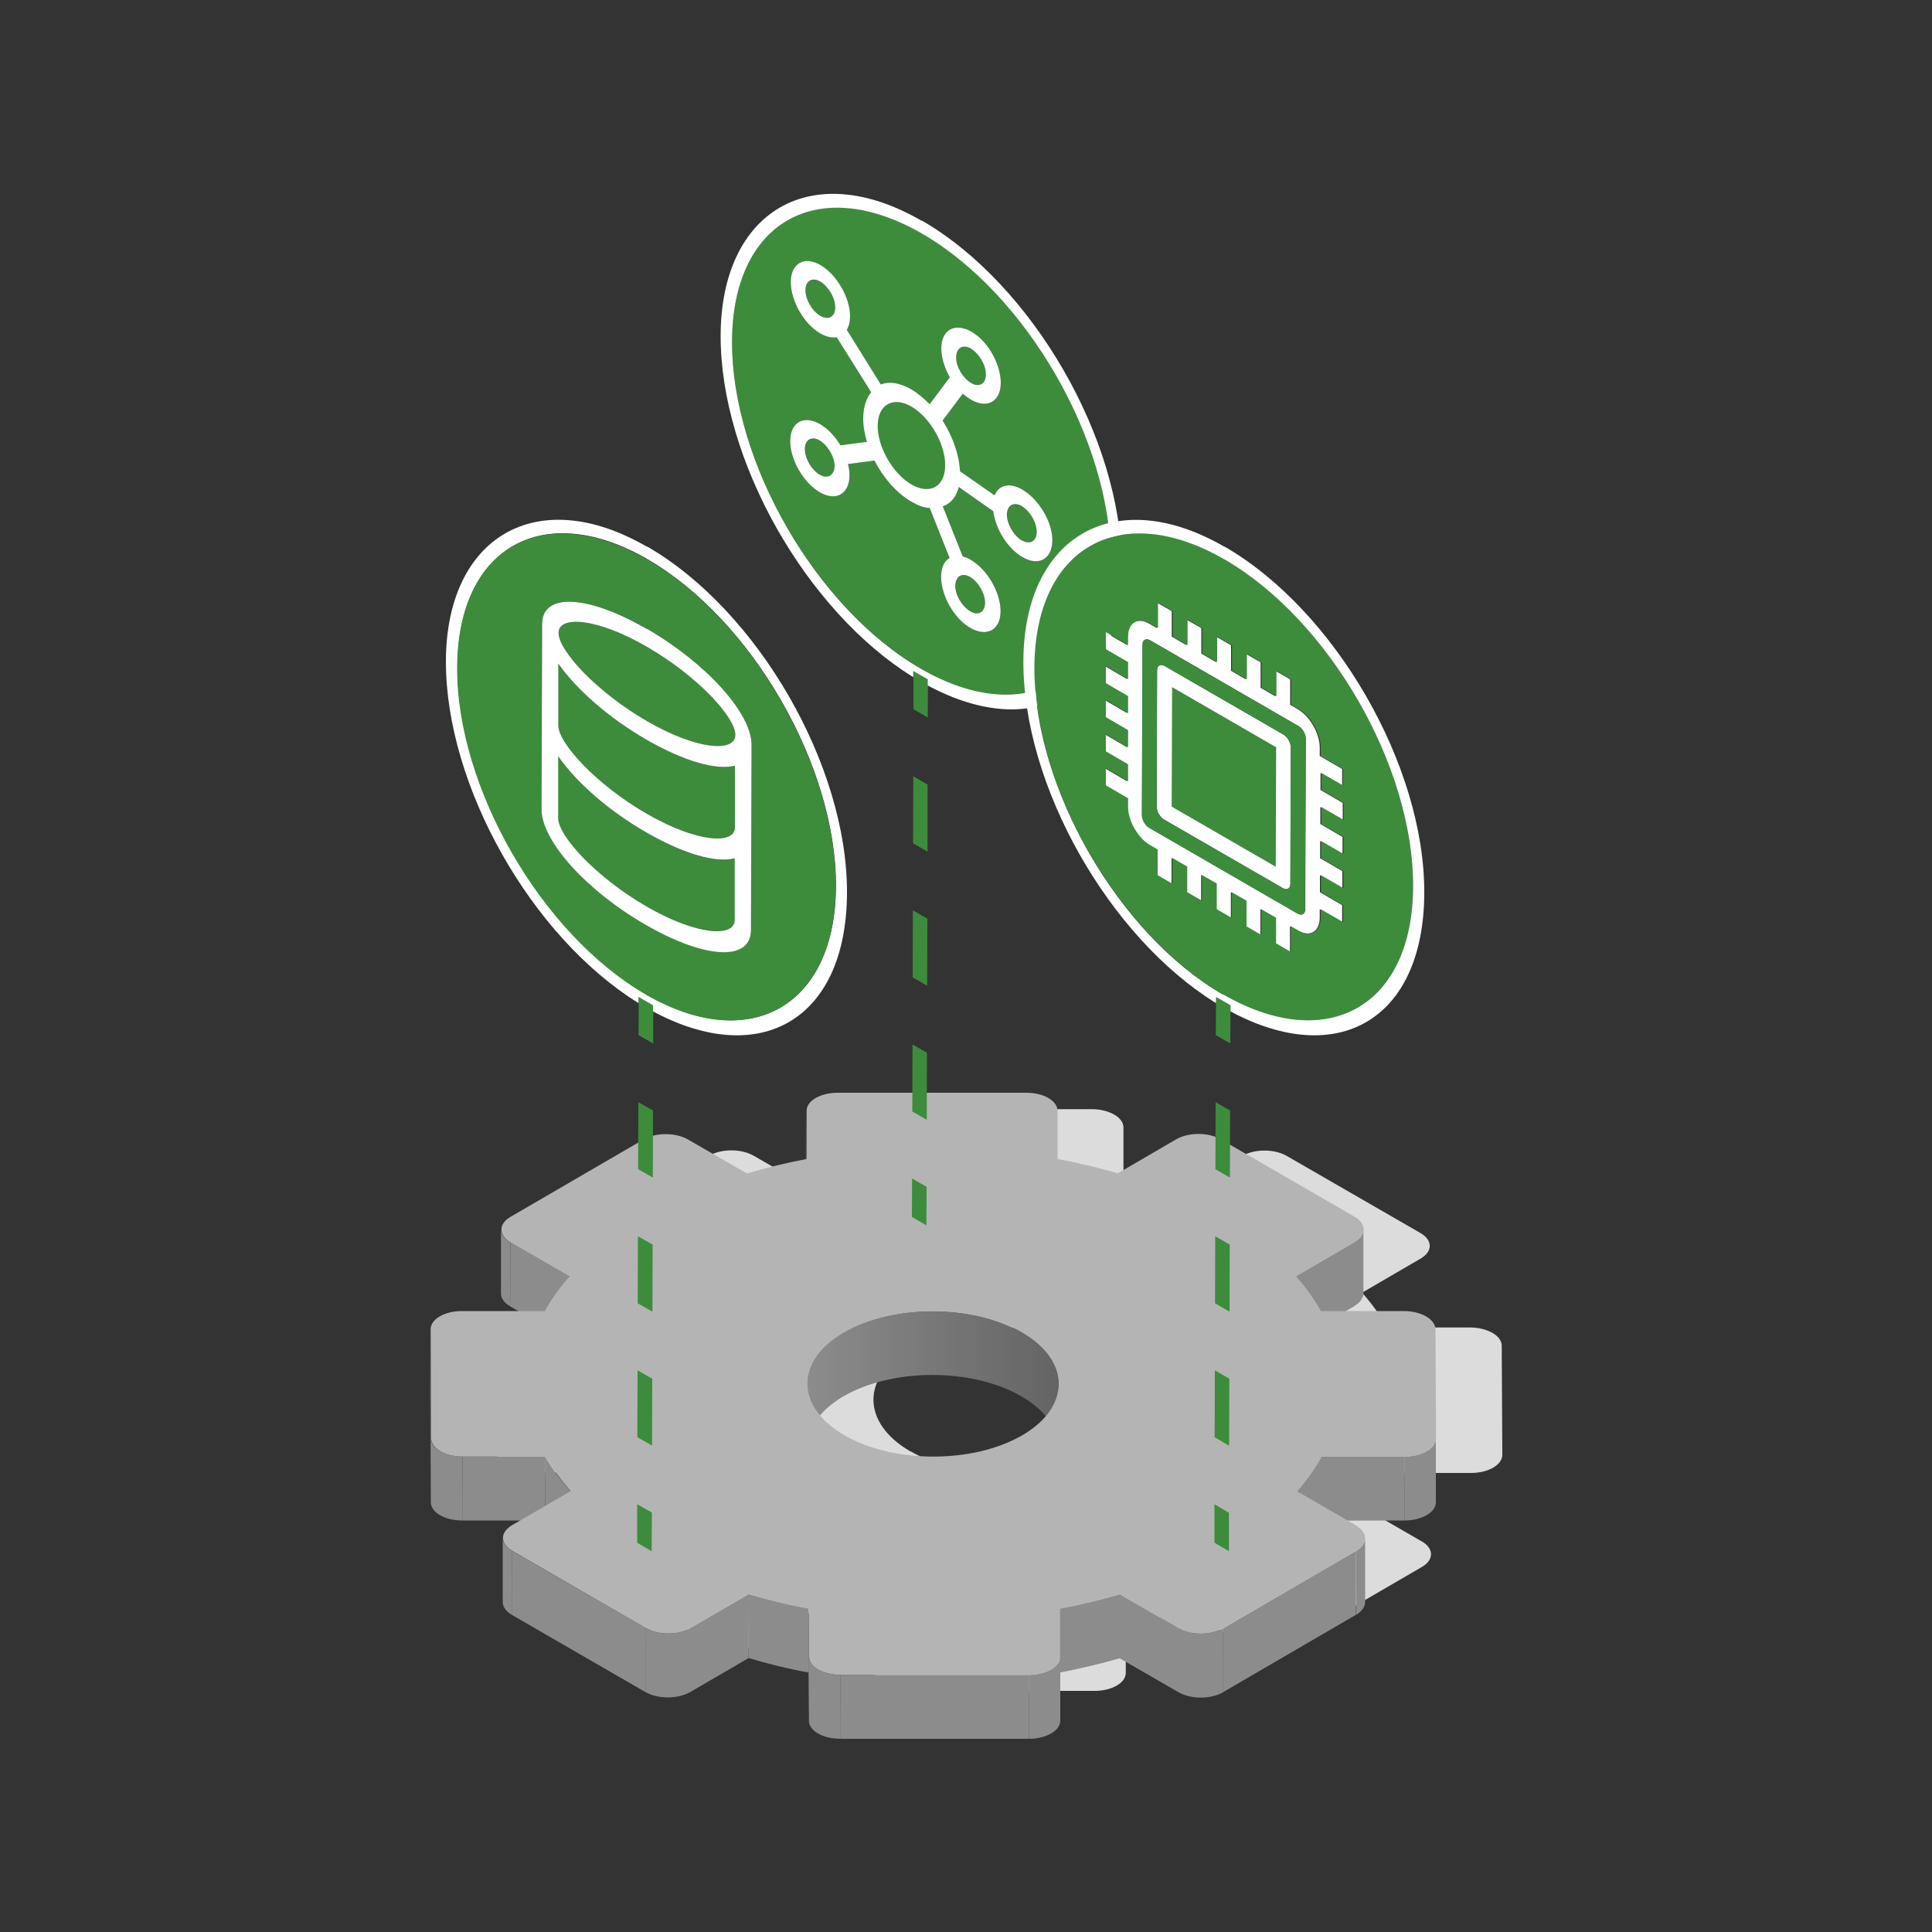 <?xml version="1.0" encoding="UTF-8"?>
<svg xmlns="http://www.w3.org/2000/svg" xmlns:xlink="http://www.w3.org/1999/xlink" id="uuid-99ae817c-8a60-44d6-bfee-9741c9f11744" data-name="Hyperkonvergente Infrastruktur" viewBox="0 0 100 100">
  <rect x="0" y="0" width="100" height="100" fill="#333333" stroke="none"/>
  <defs>
    <style>
      .uuid-73e8de1c-db16-4ba0-aae0-58d61f750bc5 {
        fill: #b4b4b4;
      }

      .uuid-fbc55542-834e-4e30-b4ae-38b4dfa9d7f0 {
        fill: url(#uuid-2546add2-1bbb-4e09-aa87-839aedf45230);
      }

      .uuid-c7faeb69-e7a9-42bb-acd7-799404346c19 {
        isolation: isolate;
      }

      .uuid-42db39ca-2cfb-42f3-8213-21b028ca44ab {
        fill: #fff;
      }

      .uuid-cad45eda-2333-4bfa-b08c-19e3e89e07d4 {
        fill: #8c8c8c;
      }

      .uuid-a6970699-fc28-430a-a0c4-e0c017eea4e6 {
        fill: #3c8c3c;
      }

      .uuid-de41045e-2548-4216-bd5d-ccda37eff585 {
        fill: #dcdcdc;
      }
    </style>
    <linearGradient id="uuid-2546add2-1bbb-4e09-aa87-839aedf45230" data-name="Unbenannter Verlauf 43" x1="41.78" y1="71.41" x2="54.79" y2="71.41" gradientUnits="userSpaceOnUse">
      <stop offset="0" stop-color="#8c8c8c"></stop>
      <stop offset="1" stop-color="#646464"></stop>
    </linearGradient>
  </defs>
  <path class="uuid-de41045e-2548-4216-bd5d-ccda37eff585" d="M73.59,79.78c.64.37.64.96,0,1.33l-6.88,4c-.63.37-1.66.37-2.3,0l-3.05-1.76c-1,.29-2.03.55-3.09.75v2.48c.01.52-.72.94-1.61.94h-9.75c-.45,0-.85-.1-1.15-.27s-.48-.41-.48-.67v-2.49c-1.08-.2-2.11-.45-3.12-.75l-3.03,1.76c-.63.37-1.66.37-2.3,0l-6.92-3.99c-.63-.37-.64-.96,0-1.33l3.03-1.76c-.51-.58-.95-1.18-1.3-1.8h-4.29c-.45,0-.86-.1-1.15-.27s-.48-.4-.48-.66l-.03-5.65c0-.52.72-.94,1.62-.94h4.3c.34-.61.76-1.22,1.27-1.79l-3.05-1.76c-.63-.37-.64-.96,0-1.33l6.88-4c.63-.37,1.66-.37,2.3,0l3.05,1.76c1-.3,2.04-.55,3.1-.74v-2.49c-.02-.52.71-.94,1.6-.94h9.75c.45,0,.86.11,1.16.28s.48.41.48.67v2.48c1.08.2,2.12.45,3.13.75l3.02-1.76c.64-.37,1.66-.37,2.3,0l6.92,3.99c.64.37.65.96,0,1.33l-3.02,1.76c.52.58.95,1.19,1.3,1.8h4.29c.45,0,.86.11,1.16.28s.48.41.48.67l.03,5.64c0,.52-.72.94-1.62.94h-4.29c-.34.62-.77,1.22-1.28,1.8l3.05,1.76ZM47.13,75.12c2.54,1.47,6.66,1.46,9.19,0s2.52-3.86-.02-5.32c-2.54-1.47-6.66-1.47-9.2,0s-2.51,3.86.03,5.33"></path>
  <g class="uuid-c7faeb69-e7a9-42bb-acd7-799404346c19">
    <polygon class="uuid-cad45eda-2333-4bfa-b08c-19e3e89e07d4" points="41.73 59.99 41.72 63.3 41.71 60.81 41.72 57.5 41.73 59.99"></polygon>
    <path class="uuid-cad45eda-2333-4bfa-b08c-19e3e89e07d4" d="M70.57,63.64v3.31c-.01.24-.17.48-.49.66v-3.31c.33-.18.49-.42.49-.66Z"></path>
    <path class="uuid-cad45eda-2333-4bfa-b08c-19e3e89e07d4" d="M25.93,66.95v-3.31c0,.24.17.49.49.67v3.31c-.33-.18-.49-.43-.49-.67Z"></path>
    <polygon class="uuid-cad45eda-2333-4bfa-b08c-19e3e89e07d4" points="70.09 64.3 70.08 67.62 67.06 69.37 67.07 66.06 70.09 64.3"></polygon>
    <polygon class="uuid-cad45eda-2333-4bfa-b08c-19e3e89e07d4" points="29.47 66.06 29.46 69.38 26.41 67.62 26.42 64.3 29.47 66.06"></polygon>
    <path class="uuid-fbc55542-834e-4e30-b4ae-38b4dfa9d7f0" d="M54.79,71.64v3.31c0-.97-.65-1.94-1.93-2.68-2.54-1.47-6.66-1.47-9.2,0-1.25.73-1.88,1.69-1.89,2.64v-3.31c.01-.96.64-1.92,1.9-2.64,2.53-1.47,6.65-1.47,9.2,0,1.28.74,1.92,1.71,1.92,2.68Z"></path>
    <polygon class="uuid-cad45eda-2333-4bfa-b08c-19e3e89e07d4" points="22.31 74.45 22.3 77.76 22.27 72.11 22.28 68.8 22.31 74.45"></polygon>
    <path class="uuid-cad45eda-2333-4bfa-b08c-19e3e89e07d4" d="M74.32,74.45v3.31c0,.52-.73.94-1.63.94v-3.31c.9,0,1.63-.43,1.63-.94Z"></path>
    <polygon class="uuid-cad45eda-2333-4bfa-b08c-19e3e89e07d4" points="72.7 75.39 72.69 78.7 68.39 78.71 68.4 75.39 72.7 75.39"></polygon>
    <polygon class="uuid-cad45eda-2333-4bfa-b08c-19e3e89e07d4" points="28.23 75.39 28.22 78.7 23.93 78.7 23.94 75.39 28.23 75.39"></polygon>
    <path class="uuid-cad45eda-2333-4bfa-b08c-19e3e89e07d4" d="M23.94,75.39v3.31c-.46,0-.87-.1-1.16-.27s-.48-.41-.48-.67v-3.31c.01.26.19.5.49.67s.7.27,1.15.27Z"></path>
    <path class="uuid-cad45eda-2333-4bfa-b08c-19e3e89e07d4" d="M68.4,75.39v3.31c-.35.61-.77,1.21-1.28,1.8v-3.31c.52-.58.94-1.19,1.28-1.8Z"></path>
    <path class="uuid-cad45eda-2333-4bfa-b08c-19e3e89e07d4" d="M29.53,77.18v3.31c-.52-.58-.96-1.18-1.31-1.79v-3.31c.35.62.8,1.22,1.31,1.79Z"></path>
    <path class="uuid-cad45eda-2333-4bfa-b08c-19e3e89e07d4" d="M70.66,79.62v3.31c-.01.24-.17.48-.48.66v-3.31c.32-.18.48-.42.48-.66Z"></path>
    <path class="uuid-cad45eda-2333-4bfa-b08c-19e3e89e07d4" d="M26.02,82.92v-3.31c0,.24.17.49.49.67v3.31c-.33-.18-.49-.43-.49-.67Z"></path>
    <path class="uuid-cad45eda-2333-4bfa-b08c-19e3e89e07d4" d="M57.96,82.52v3.31c-1.01.29-2.05.54-3.11.74v-3.31c1.07-.2,2.11-.45,3.11-.74Z"></path>
    <path class="uuid-cad45eda-2333-4bfa-b08c-19e3e89e07d4" d="M41.86,83.26v3.31c-1.07-.19-2.11-.45-3.11-.75v-3.31c1.01.3,2.05.55,3.11.75Z"></path>
    <polygon class="uuid-cad45eda-2333-4bfa-b08c-19e3e89e07d4" points="70.18 80.28 70.17 83.59 63.3 87.59 63.31 84.28 70.18 80.28"></polygon>
    <polygon class="uuid-cad45eda-2333-4bfa-b08c-19e3e89e07d4" points="61 84.27 61 87.59 57.95 85.83 57.96 82.52 61 84.27"></polygon>
    <polygon class="uuid-cad45eda-2333-4bfa-b08c-19e3e89e07d4" points="38.76 82.51 38.75 85.82 35.71 87.59 35.72 84.27 38.76 82.51"></polygon>
    <polygon class="uuid-cad45eda-2333-4bfa-b08c-19e3e89e07d4" points="33.43 84.27 33.42 87.59 26.5 83.59 26.51 80.28 33.43 84.27"></polygon>
    <path class="uuid-cad45eda-2333-4bfa-b08c-19e3e89e07d4" d="M63.31,84.28v3.31c-.64.37-1.67.37-2.31,0v-3.31c.65.37,1.68.37,2.31,0Z"></path>
    <path class="uuid-cad45eda-2333-4bfa-b08c-19e3e89e07d4" d="M35.72,84.27v3.31c-.64.37-1.67.37-2.31,0v-3.31c.65.37,1.68.37,2.31,0Z"></path>
    <polygon class="uuid-cad45eda-2333-4bfa-b08c-19e3e89e07d4" points="41.88 85.75 41.87 89.06 41.85 86.57 41.86 83.26 41.88 85.75"></polygon>
    <path class="uuid-cad45eda-2333-4bfa-b08c-19e3e89e07d4" d="M54.88,85.75v3.31c0,.52-.73.94-1.63.94v-3.31c.9,0,1.63-.43,1.63-.94Z"></path>
    <polygon class="uuid-cad45eda-2333-4bfa-b08c-19e3e89e07d4" points="53.26 86.69 53.25 90 43.5 90 43.51 86.69 53.26 86.69"></polygon>
    <path class="uuid-cad45eda-2333-4bfa-b08c-19e3e89e07d4" d="M43.51,86.69v3.31c-.46,0-.86-.1-1.16-.27s-.48-.41-.48-.67v-3.31c.01.26.19.5.49.67s.7.28,1.15.27Z"></path>
    <path class="uuid-73e8de1c-db16-4ba0-aae0-58d61f750bc5" d="M70.17,78.95c.64.37.65.96.01,1.33l-6.88,4c-.63.37-1.66.37-2.3,0l-3.04-1.76c-1,.29-2.04.54-3.1.74v2.49c.02.52-.71.94-1.6.94h-9.75c-.45,0-.85-.1-1.15-.27s-.48-.41-.48-.67l-.02-2.49c-1.06-.19-2.1-.45-3.1-.75l-3.03,1.76c-.63.37-1.66.37-2.3,0l-6.92-4c-.63-.37-.64-.96,0-1.33l3.03-1.76c-.51-.58-.95-1.18-1.3-1.79h-4.29c-.45,0-.86-.1-1.15-.27s-.48-.41-.48-.67l-.03-5.65c0-.52.72-.94,1.62-.94h4.29c.34-.62.77-1.22,1.28-1.79l-3.05-1.76c-.63-.37-.64-.96,0-1.33l6.88-4c.63-.37,1.66-.37,2.3,0l3.05,1.76c1-.3,2.03-.55,3.09-.75v-2.49c-.01-.52.72-.94,1.61-.94h9.75c.45,0,.86.1,1.15.27s.48.41.48.67v2.49c1.08.2,2.12.45,3.12.74l3.02-1.76c.64-.37,1.67-.37,2.3,0l6.92,4c.64.37.64.96,0,1.33l-3.02,1.76c.52.58.95,1.19,1.29,1.8h4.3c.45,0,.86.11,1.15.28s.48.41.48.66l.03,5.65c0,.52-.72.94-1.62.94h-4.3c-.34.61-.76,1.22-1.27,1.8l3.04,1.76ZM43.71,74.29c2.54,1.47,6.67,1.47,9.2,0s2.51-3.86-.03-5.33-6.66-1.47-9.2,0-2.51,3.86.03,5.33"></path>
  </g>
  <g>
    <path class="uuid-a6970699-fc28-430a-a0c4-e0c017eea4e6" d="M50.23,31.64c-.43-.25-.77-.85-.77-1.33s.35-.69.78-.44.77.84.77,1.33-.35.68-.77.44Z"></path>
    <polygon class="uuid-a6970699-fc28-430a-a0c4-e0c017eea4e6" points="48.03 35.16 48.03 35.48 48.02 37.14 47.28 36.71 47.28 35.05 47.28 34.73 48.03 35.16"></polygon>
    <path class="uuid-a6970699-fc28-430a-a0c4-e0c017eea4e6" d="M47.72,12.08c5.41,3.12,9.79,10.72,9.77,16.92s-4.43,8.73-9.83,5.6-9.79-10.71-9.77-16.92c.02-6.21,4.43-8.73,9.83-5.6ZM52.93,28.84c.85.49,1.54.09,1.54-.88s-.72-2.14-1.57-2.63c-.65-.38-1.22-.24-1.42.31l-1.79-1.25c-.03-.86-.38-1.81-.9-2.62l1.04-1.39c.13.12.29.23.43.31.85.49,1.54.09,1.54-.88s-.69-2.16-1.53-2.65-1.54-.1-1.55.88c0,.49.17,1.03.44,1.49l-1.04,1.39c-.29-.3-.61-.57-.94-.76-.62-.36-1.17-.43-1.59-.26l-1.76-2.83c.11-.18.17-.41.17-.7,0-.97-.69-2.16-1.53-2.65s-1.54-.09-1.54.88.69,2.17,1.53,2.66c.31.18.61.24.85.2l1.78,2.84c-.25.32-.41.76-.41,1.33,0,.4.08.82.19,1.24l-1.37.18c-.27-.47-.65-.87-1.06-1.1-.85-.49-1.54-.09-1.54.88s.69,2.16,1.53,2.65,1.54.09,1.54-.88c0-.18-.02-.37-.08-.58l1.37-.18c.46.89,1.15,1.68,1.92,2.13.33.19.65.31.94.32l1.03,2.59c-.27.15-.44.49-.44.98,0,.97.69,2.16,1.53,2.65s1.54.1,1.55-.88-.69-2.17-1.54-2.65c-.15-.09-.29-.15-.42-.18l-1.03-2.59c.41-.14.69-.48.83-1l1.78,1.25c.12.93.75,1.94,1.52,2.38"></path>
    <path class="uuid-a6970699-fc28-430a-a0c4-e0c017eea4e6" d="M52.9,26.21c.42.24.77.84.77,1.33s-.35.68-.77.44-.77-.84-.77-1.33.34-.68.77-.44Z"></path>
    <path class="uuid-a6970699-fc28-430a-a0c4-e0c017eea4e6" d="M47.18,21.05c.96.55,1.75,1.92,1.74,3.02s-.77,1.57-1.75,1-1.75-1.92-1.74-3.02.79-1.55,1.75-1Z"></path>
    <path class="uuid-a6970699-fc28-430a-a0c4-e0c017eea4e6" d="M42.44,22.8c.42.24.77.84.77,1.33-.02.47-.35.68-.77.44s-.77-.84-.77-1.33.34-.68.77-.44Z"></path>
    <path class="uuid-a6970699-fc28-430a-a0c4-e0c017eea4e6" d="M42.46,14.59c.42.24.77.84.77,1.33s-.35.68-.77.44-.77-.84-.77-1.33.34-.68.77-.44Z"></path>
    <path class="uuid-a6970699-fc28-430a-a0c4-e0c017eea4e6" d="M50.26,19.82c-.43-.25-.77-.84-.77-1.33s.35-.68.78-.44.77.84.77,1.33-.35.68-.77.44Z"></path>
    <path class="uuid-42db39ca-2cfb-42f3-8213-21b028ca44ab" d="M52.9,25.33c.85.49,1.57,1.66,1.57,2.63s-.7,1.37-1.54.88c-.77-.44-1.4-1.45-1.52-2.38l-1.78-1.25c-.14.52-.42.86-.83,1l1.03,2.59c.14.03.27.09.42.18.85.49,1.54,1.68,1.54,2.65s-.7,1.36-1.55.88-1.53-1.68-1.53-2.65c0-.49.17-.83.44-.98l-1.03-2.59c-.29,0-.61-.13-.94-.32-.77-.44-1.46-1.24-1.92-2.13l-1.37.18c.06.21.08.4.08.58,0,.97-.7,1.37-1.54.88s-1.53-1.68-1.53-2.65.7-1.37,1.54-.88c.4.23.79.63,1.06,1.1l1.37-.18c-.12-.42-.2-.84-.19-1.24,0-.57.16-1.01.41-1.33l-1.78-2.84c-.23.04-.54-.02-.85-.2-.85-.49-1.53-1.69-1.53-2.66s.7-1.37,1.54-.88,1.53,1.68,1.53,2.65c0,.29-.06.52-.17.7l1.76,2.83c.42-.17.98-.1,1.59.26.33.19.65.47.94.76l1.04-1.39c-.26-.46-.44-1.01-.44-1.49,0-.97.7-1.36,1.55-.88s1.53,1.68,1.53,2.65-.7,1.37-1.54.88c-.13-.08-.29-.19-.43-.31l-1.04,1.39c.52.81.86,1.76.9,2.62l1.79,1.25c.21-.54.77-.68,1.42-.31ZM47.17,25.07c.98.57,1.75.1,1.75-1s-.78-2.46-1.74-3.02-1.75-.1-1.75,1,.78,2.46,1.74,3.02M50.23,29.87c-.43-.25-.77-.05-.78.44s.35,1.08.77,1.33.77.04.77-.44-.35-1.09-.77-1.33M50.27,18.05c-.43-.25-.77-.05-.78.44s.35,1.08.77,1.33.77.05.77-.44-.35-1.08-.77-1.33M42.46,16.35c.42.24.77.05.77-.44s-.35-1.08-.77-1.33-.77-.04-.77.44.34,1.08.77,1.33M42.43,24.57c.42.24.75.03.77-.44,0-.48-.35-1.08-.77-1.33s-.77-.04-.77.44.34,1.08.77,1.33M52.89,27.97c.42.24.77.05.77-.44s-.35-1.08-.77-1.33-.77-.04-.77.44.34,1.08.77,1.33"></path>
    <polygon class="uuid-a6970699-fc28-430a-a0c4-e0c017eea4e6" points="47.27 40.18 48.01 40.61 48.01 44.08 47.26 43.65 47.27 40.18"></polygon>
    <path class="uuid-42db39ca-2cfb-42f3-8213-21b028ca44ab" d="M47.72,11.42c5.72,3.3,10.36,11.34,10.34,17.92s-4.49,9.12-10.04,6.14v-.32s-.75-.43-.75-.43v.32c-5.55-3.43-9.99-11.26-9.97-17.69s4.69-9.24,10.41-5.93ZM47.66,34.61c5.41,3.12,9.82.61,9.83-5.6s-4.36-13.8-9.77-16.92-9.82-.6-9.83,5.6c-.02,6.21,4.36,13.8,9.77,16.92"></path>
    <polygon class="uuid-a6970699-fc28-430a-a0c4-e0c017eea4e6" points="47.24 50.59 47.25 47.12 48 47.55 47.99 51.02 47.24 50.59"></polygon>
    <polygon class="uuid-a6970699-fc28-430a-a0c4-e0c017eea4e6" points="47.22 57.53 47.23 54.06 47.98 54.49 47.97 57.96 47.22 57.53"></polygon>
    <polygon class="uuid-a6970699-fc28-430a-a0c4-e0c017eea4e6" points="47.96 61.43 47.95 63.42 47.2 62.99 47.21 61 47.96 61.43"></polygon>
  </g>
  <g>
    <polygon class="uuid-a6970699-fc28-430a-a0c4-e0c017eea4e6" points="60.65 41.75 60.66 35.57 66.04 38.68 66.03 44.86 60.65 41.75"></polygon>
    <path class="uuid-42db39ca-2cfb-42f3-8213-21b028ca44ab" d="M66.43,38.02c.21.12.38.42.38.66l-.02,7.07c0,.24-.17.34-.39.22l-6.15-3.55c-.21-.12-.38-.42-.38-.66l.02-7.07c0-.24.17-.34.39-.22l6.15,3.55ZM66.03,44.86l.02-6.18-5.38-3.11-.02,6.18,5.38,3.11"></path>
    <path class="uuid-42db39ca-2cfb-42f3-8213-21b028ca44ab" d="M69.51,40.68l-1.16-.67v.88s1.15.67,1.15.67v.88s-1.16-.67-1.16-.67v.88s1.15.67,1.15.67v.88s-1.16-.67-1.16-.67v.89s1.15.67,1.15.67v.88s-1.16-.67-1.16-.67v.88s1.15.67,1.15.67v.88s-1.16-.67-1.16-.67v.44c0,.73-.52,1.03-1.16.66l-.38-.22v1.33s-.77-.44-.77-.44v-1.33s-.76-.44-.76-.44v1.33s-.77-.44-.77-.44v-1.33s-.76-.44-.76-.44v1.33s-.78-.45-.78-.45v-1.33s-.76-.44-.76-.44v1.33s-.77-.44-.77-.44v-1.33s-.76-.44-.76-.44v1.33s-.77-.44-.77-.44v-1.33s-.38-.22-.38-.22c-.64-.37-1.16-1.26-1.15-1.99v-.44s-1.15-.67-1.15-.67v-.88s1.15.67,1.15.67v-.88s-1.15-.67-1.15-.67v-.88s1.15.67,1.15.67v-.89s-1.15-.67-1.15-.67v-.88s1.15.67,1.15.67v-.88s-1.15-.67-1.15-.67v-.88s1.15.67,1.15.67v-.88s-1.15-.67-1.15-.67v-.88s1.15.67,1.15.67v-.44c0-.73.52-1.03,1.16-.66l.38.22v-1.32s.77.44.77.44v1.32s.76.44.76.44v-1.32s.77.44.77.44v1.32s.76.44.76.44v-1.32s.78.45.78.45v1.32s.76.44.76.44v-1.32s.77.44.77.44v1.32s.76.44.76.44v-1.32s.77.44.77.44v1.32s.38.22.38.22c.64.37,1.15,1.26,1.15,1.99v.44s1.16.67,1.16.67v.88ZM67.56,47.07l.03-8.83c0-.24-.17-.54-.38-.66l-7.68-4.44c-.21-.12-.38-.02-.39.22l-.03,8.83c0,.24.17.54.38.66l7.68,4.44c.21.12.38.02.39-.22"></path>
    <path class="uuid-a6970699-fc28-430a-a0c4-e0c017eea4e6" d="M67.2,37.58c.21.12.38.42.38.66l-.03,8.83c0,.24-.17.34-.39.22l-7.68-4.44c-.21-.12-.38-.42-.38-.66l.03-8.83c0-.24.17-.34.39-.22l7.68,4.44ZM66.79,45.75l.02-7.07c0-.24-.17-.54-.38-.66l-6.15-3.55c-.21-.12-.38-.02-.39.22l-.02,7.07c0,.24.17.54.38.66l6.15,3.55c.21.12.38.02.39-.22"></path>
    <polygon class="uuid-a6970699-fc28-430a-a0c4-e0c017eea4e6" points="63.69 52.03 63.69 52.35 63.68 54.01 62.93 53.58 62.94 51.91 62.94 51.59 63.69 52.03"></polygon>
    <polygon class="uuid-a6970699-fc28-430a-a0c4-e0c017eea4e6" points="62.92 57.05 63.67 57.48 63.66 60.95 62.91 60.52 62.92 57.05"></polygon>
    <path class="uuid-a6970699-fc28-430a-a0c4-e0c017eea4e6" d="M63.37,28.95c5.41,3.12,9.79,10.72,9.77,16.92-.02,6.21-4.43,8.73-9.83,5.6s-9.78-10.71-9.76-16.92,4.43-8.73,9.83-5.61ZM69.51,40.68v-.88s-1.15-.67-1.15-.67v-.44c0-.73-.51-1.63-1.15-1.99l-.38-.22v-1.32s-.76-.44-.76-.44v1.32s-.77-.44-.77-.44v-1.32s-.76-.44-.76-.44v1.32s-.77-.44-.77-.44v-1.32s-.77-.45-.77-.45v1.32s-.77-.44-.77-.44v-1.32s-.76-.44-.76-.44v1.32s-.77-.44-.77-.44v-1.32s-.76-.44-.76-.44v1.32s-.39-.22-.39-.22c-.64-.37-1.16-.07-1.16.66v.44s-1.15-.67-1.15-.67v.88s1.15.67,1.15.67v.88s-1.15-.67-1.15-.67v.88s1.15.67,1.15.67v.88s-1.15-.67-1.15-.67v.88s1.15.67,1.15.67v.89s-1.15-.67-1.15-.67v.88s1.15.67,1.15.67v.88s-1.15-.67-1.15-.67v.88s1.15.67,1.15.67v.44c0,.73.51,1.62,1.15,1.99l.38.22v1.33s.76.44.76.44v-1.33s.77.44.77.44v1.33s.76.44.76.44v-1.33s.77.44.77.44v1.33s.77.45.77.45v-1.33s.77.44.77.44v1.33s.76.44.76.44v-1.33s.77.44.77.44v1.33s.76.44.76.44v-1.33s.39.22.39.22c.64.37,1.15.07,1.16-.66v-.44s1.16.67,1.16.67v-.88s-1.15-.67-1.15-.67v-.88s1.16.67,1.16.67v-.88s-1.15-.67-1.15-.67v-.89s1.16.67,1.16.67v-.88s-1.15-.67-1.15-.67v-.88s1.16.67,1.16.67v-.88s-1.15-.67-1.15-.67v-.88s1.16.67,1.16.67"></path>
    <path class="uuid-42db39ca-2cfb-42f3-8213-21b028ca44ab" d="M63.38,28.29c5.72,3.3,10.36,11.34,10.34,17.92s-4.48,9.12-10.03,6.14v-.32s-.75-.43-.75-.43v.32c-5.55-3.43-9.99-11.26-9.97-17.69s4.69-9.23,10.41-5.93ZM63.31,51.47c5.41,3.12,9.82.61,9.83-5.6.02-6.21-4.36-13.8-9.77-16.92s-9.81-.6-9.83,5.61,4.36,13.8,9.76,16.92"></path>
    <polygon class="uuid-a6970699-fc28-430a-a0c4-e0c017eea4e6" points="62.89 67.46 62.9 63.99 63.65 64.42 63.64 67.89 62.89 67.46"></polygon>
    <polygon class="uuid-a6970699-fc28-430a-a0c4-e0c017eea4e6" points="62.87 74.39 62.88 70.93 63.63 71.36 63.62 74.83 62.87 74.39"></polygon>
    <polygon class="uuid-a6970699-fc28-430a-a0c4-e0c017eea4e6" points="63.61 78.3 63.61 80.29 62.86 79.85 62.86 77.86 63.61 78.3"></polygon>
  </g>
  <g>
    <polygon class="uuid-a6970699-fc28-430a-a0c4-e0c017eea4e6" points="33.04 57.05 33.8 57.48 33.79 60.95 33.03 60.52 33.04 57.05"></polygon>
    <g class="uuid-c7faeb69-e7a9-42bb-acd7-799404346c19">
      <polygon class="uuid-a6970699-fc28-430a-a0c4-e0c017eea4e6" points="33.81 52.02 33.81 52.34 33.81 54.01 33.05 53.58 33.06 51.91 33.06 51.59 33.81 52.02"></polygon>
      <path class="uuid-a6970699-fc28-430a-a0c4-e0c017eea4e6" d="M28.89,39.14c.94,1.34,2.59,2.8,4.57,3.95s3.63,1.59,4.58,1.33v3.2c-.01.91-1.98.79-4.59-.71s-4.57-3.66-4.57-4.57v-3.2Z"></path>
      <path class="uuid-a6970699-fc28-430a-a0c4-e0c017eea4e6" d="M33.49,33.48c2.61,1.51,4.57,3.65,4.57,4.56s-1.97.79-4.58-.72-4.57-3.66-4.57-4.56,1.97-.79,4.58.72Z"></path>
      <path class="uuid-42db39ca-2cfb-42f3-8213-21b028ca44ab" d="M33.5,28.29c5.72,3.3,10.36,11.34,10.34,17.92s-4.49,9.12-10.04,6.14v-.32s-.75-.43-.75-.43v.32c-5.55-3.43-9.98-11.26-9.97-17.69s4.69-9.24,10.41-5.93ZM33.44,51.47c5.4,3.12,9.81.61,9.83-5.61s-4.36-13.8-9.76-16.92-9.82-.6-9.83,5.6,4.36,13.8,9.77,16.92"></path>
      <path class="uuid-a6970699-fc28-430a-a0c4-e0c017eea4e6" d="M33.5,28.95c5.4,3.12,9.78,10.71,9.76,16.92s-4.43,8.73-9.83,5.61-9.79-10.71-9.77-16.92,4.43-8.73,9.83-5.6ZM38.87,48.13l.03-9.58c0-1.63-2.32-4.22-5.41-6s-5.43-1.89-5.43-.26l-.03,9.58c0,1.63,2.32,4.22,5.41,6s5.42,1.89,5.43.25"></path>
      <path class="uuid-a6970699-fc28-430a-a0c4-e0c017eea4e6" d="M38.04,42.83v-3.2c-.93.25-2.61-.21-4.57-1.34-1.96-1.13-3.63-2.6-4.57-3.94v3.2c-.01.9,1.95,3.05,4.56,4.56,2.61,1.51,4.57,1.62,4.58.72Z"></path>
      <path class="uuid-42db39ca-2cfb-42f3-8213-21b028ca44ab" d="M33.49,32.55c3.09,1.79,5.41,4.37,5.41,6l-.03,9.58c0,1.63-2.33,1.53-5.43-.25s-5.42-4.37-5.41-6l.03-9.58c0-1.63,2.33-1.53,5.43.26ZM38.03,47.62v-3.2c-.93.26-2.59-.19-4.57-1.33s-3.63-2.6-4.57-3.95v3.2c-.01.91,1.95,3.06,4.56,4.57s4.57,1.62,4.58.71M38.04,42.83v-3.2c-.93.25-2.61-.21-4.57-1.34s-3.63-2.6-4.57-3.94v3.2c-.01.9,1.95,3.05,4.56,4.56s4.57,1.62,4.58.72M33.48,37.32c2.61,1.51,4.57,1.63,4.58.72s-1.96-3.05-4.57-4.56-4.58-1.63-4.58-.72,1.96,3.05,4.57,4.56"></path>
    </g>
    <polygon class="uuid-a6970699-fc28-430a-a0c4-e0c017eea4e6" points="33.01 67.46 33.02 63.99 33.78 64.42 33.77 67.89 33.01 67.46"></polygon>
    <polygon class="uuid-a6970699-fc28-430a-a0c4-e0c017eea4e6" points="32.99 74.39 33 70.93 33.76 71.36 33.75 74.82 32.99 74.39"></polygon>
    <polygon class="uuid-a6970699-fc28-430a-a0c4-e0c017eea4e6" points="33.74 78.29 33.73 80.29 32.98 79.85 32.98 77.86 33.74 78.29"></polygon>
  </g>
</svg>
